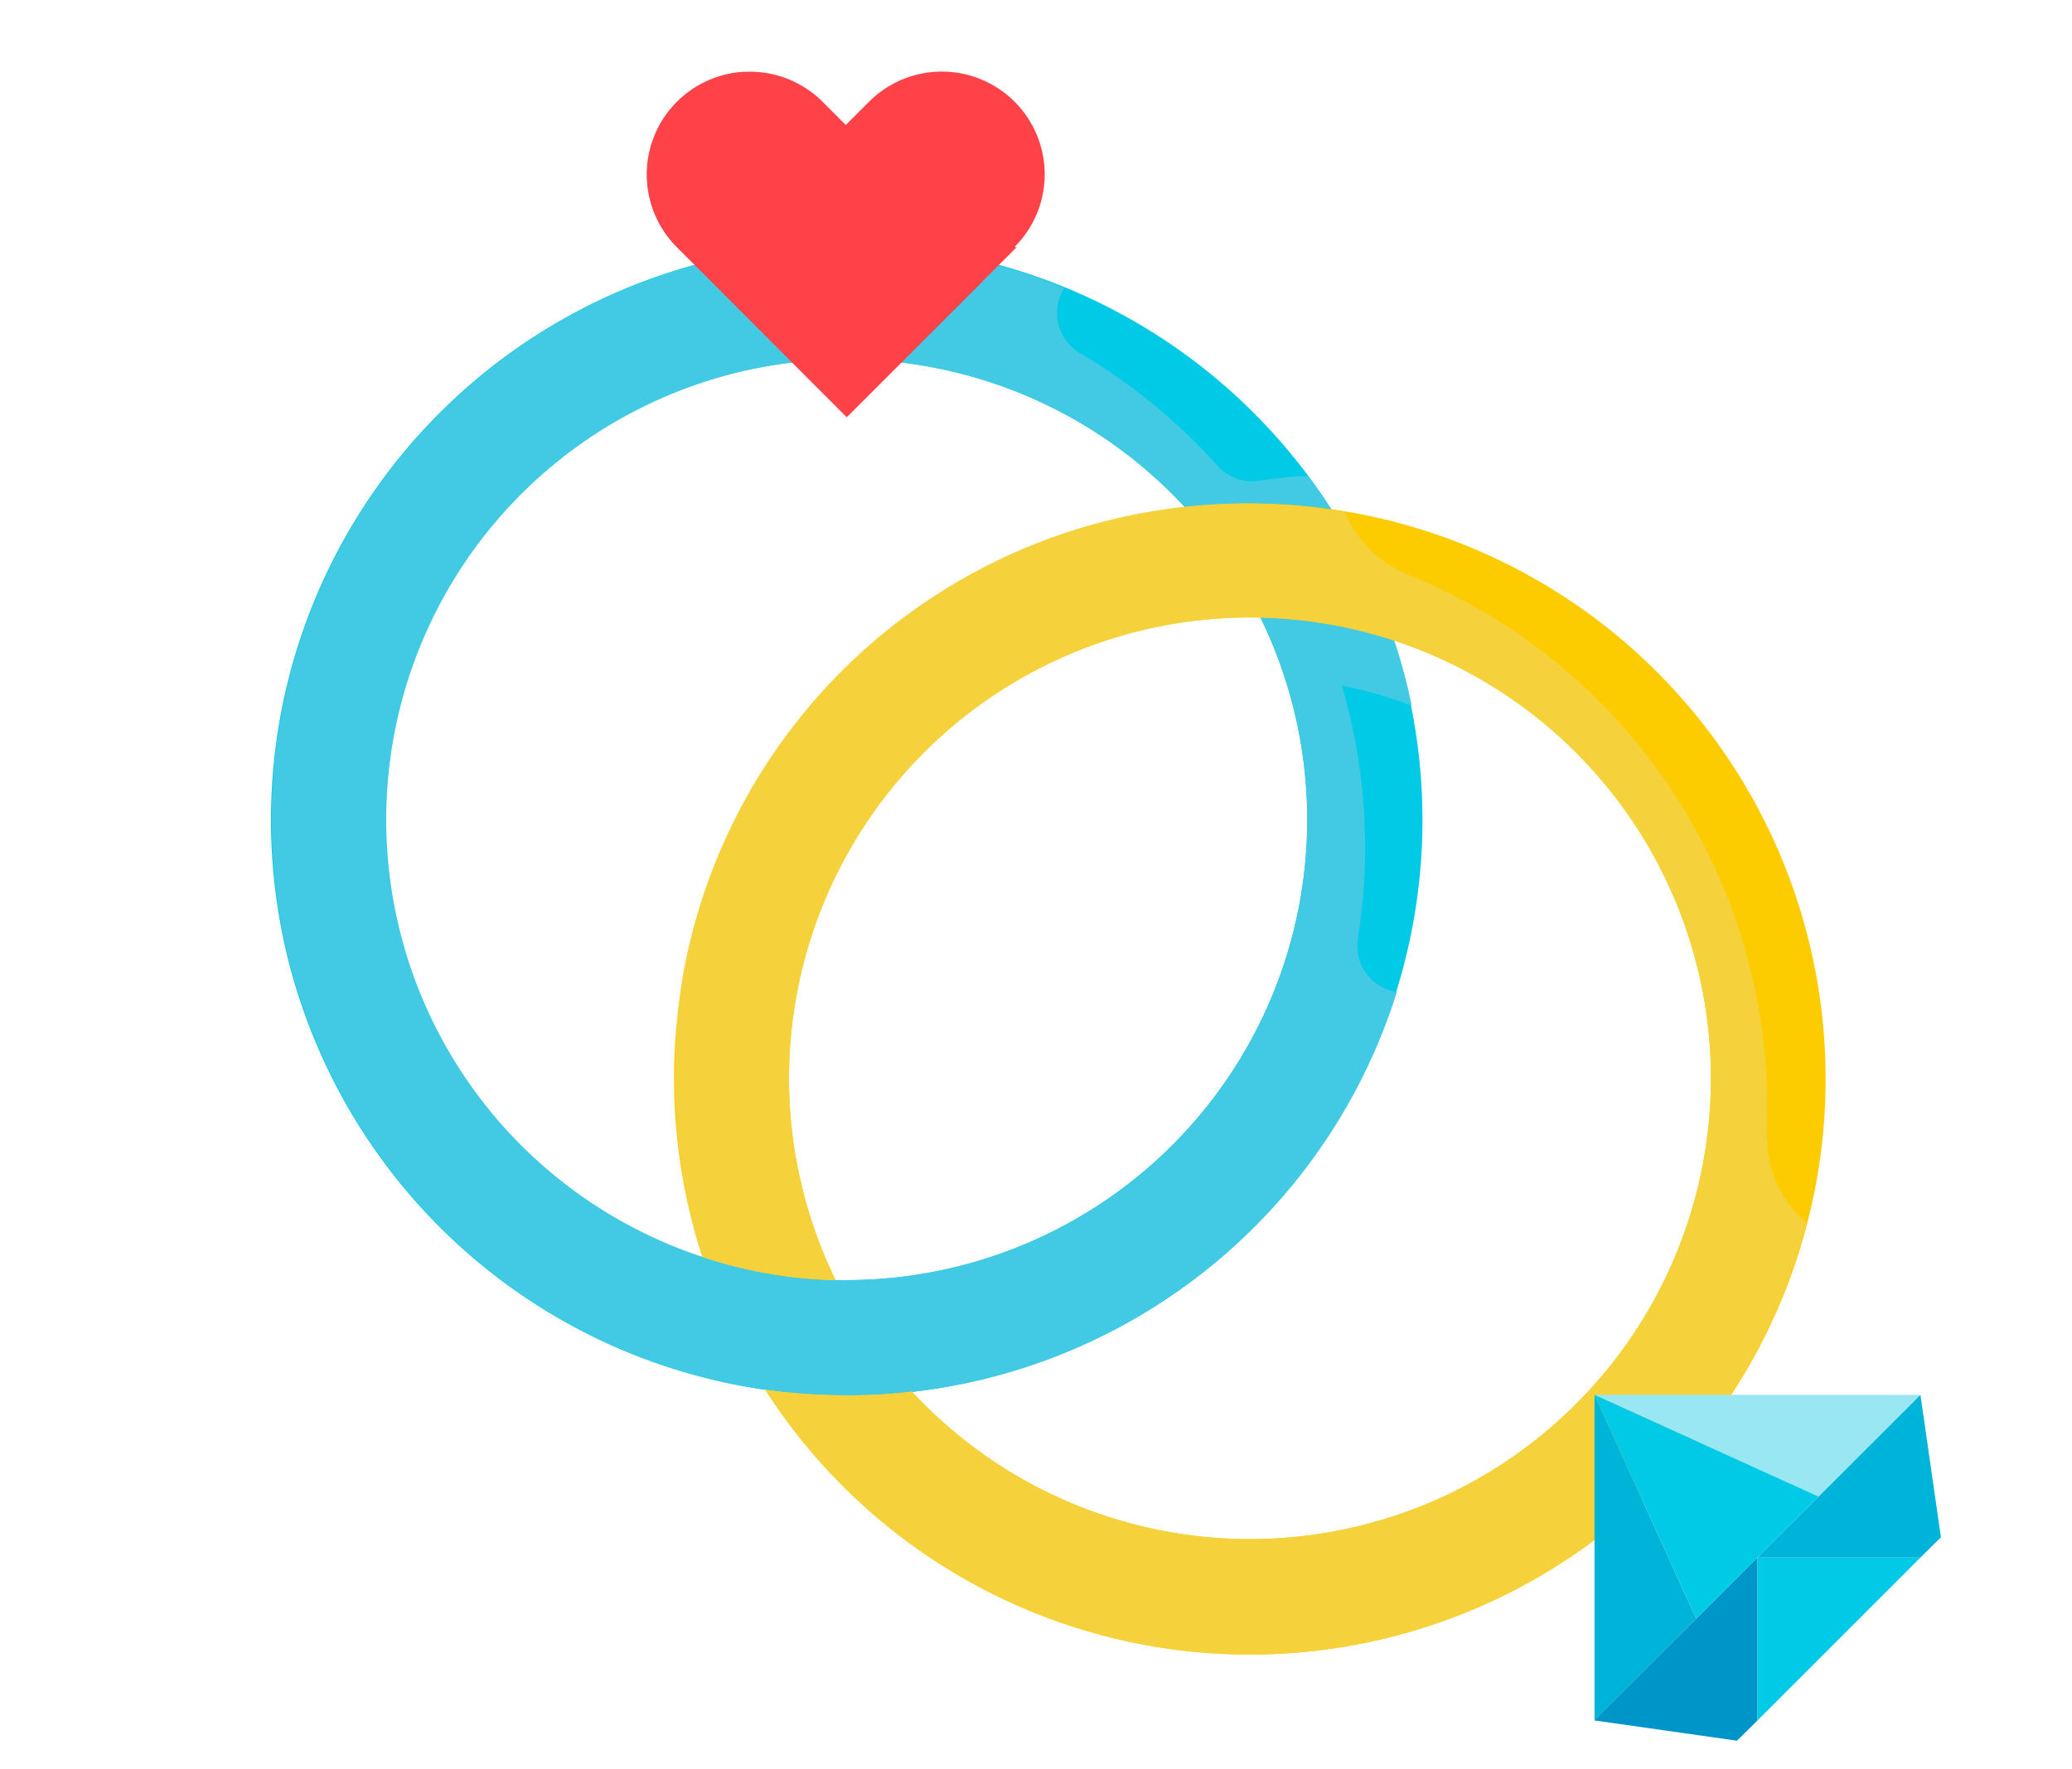 <svg xmlns="http://www.w3.org/2000/svg" width="89" height="76"><defs><style>.a{fill:#00cae5}.e{fill:#ff4248}.f{fill:#00b4d9}</style></defs><path class="a" d="M36.37 10.5A24.73 24.73 0 1061.1 35.23 24.73 24.73 0 0036.37 10.5zm0 44.51a19.79 19.79 0 1119.78-19.78A19.79 19.79 0 0136.37 55z"/><path d="M36.37 10.5A24.73 24.73 0 1060 42.62a2 2 0 01-1.68-2.24v-.06a23.65 23.65 0 00.32-3.86 24.89 24.89 0 00-1-7 18.64 18.64 0 013 .86 24.6 24.6 0 00-4.46-9.86c-.7 0-1.39.09-2.07.19a2 2 0 01-1.82-.65 25.16 25.16 0 00-5.9-4.83 2 2 0 01-.73-2.7l.06-.1a24.54 24.54 0 00-9.35-1.84zm19.78 24.73a19.78 19.78 0 11-19.78-19.79 19.78 19.78 0 0119.78 19.79z" fill="#42c9e4"/><path d="M53.68 21.63A24.71 24.71 0 0030.17 54a19.14 19.14 0 005.72 1 19.8 19.8 0 113.28 4.79 21.8 21.8 0 01-2.8.16 25.62 25.62 0 01-3.5-.24 24.73 24.73 0 1020.81-38.08z" fill="#fccb00"/><path d="M35.89 55a19.8 19.8 0 113.28 4.79 21.8 21.8 0 01-2.8.16 25.62 25.62 0 01-3.5-.24 24.71 24.71 0 0044.73-7.17 4.79 4.79 0 01-1.69-3.85v-1.1a24.7 24.7 0 00-15.45-22.91A4.91 4.91 0 0157.77 22a24.58 24.58 0 00-28.45 20 25.49 25.49 0 00-.32 4.35A24.6 24.6 0 0030.17 54a19.14 19.14 0 005.72 1z" fill="#f5d23c"/><path class="e" d="M43.67 10.62l-7.3 7.3-7.29-7.3a4.41 4.41 0 010-6.25 4.43 4.43 0 016.25 0l1 1 1-1a4.42 4.42 0 016.25 0 4.41 4.41 0 010 6.24z"/><path class="e" d="M42.23 12.06l-5.86 5.86-7.29-7.3A4.42 4.42 0 0132 3.09a4.42 4.42 0 00.84 5.06l2.05 2a7.41 7.41 0 007.34 1.91z"/><path class="f" d="M72.86 69.55l-4.37-9.62v14z"/><path d="M82.48 59.93h-14l9.62 4.37z" fill="#99e7f3"/><path class="f" d="M75.49 66.92h7l.88-.87-.88-6.12z"/><path d="M68.49 73.92l6.12.87.88-.87v-7z" fill="#0095c9"/><path class="a" d="M75.49 73.92l7-7h-7z"/><path class="a" d="M78.11 64.3l-9.62-4.37 4.37 9.62z"/><path fill="none" d="M0 0h89v76H0z"/></svg>